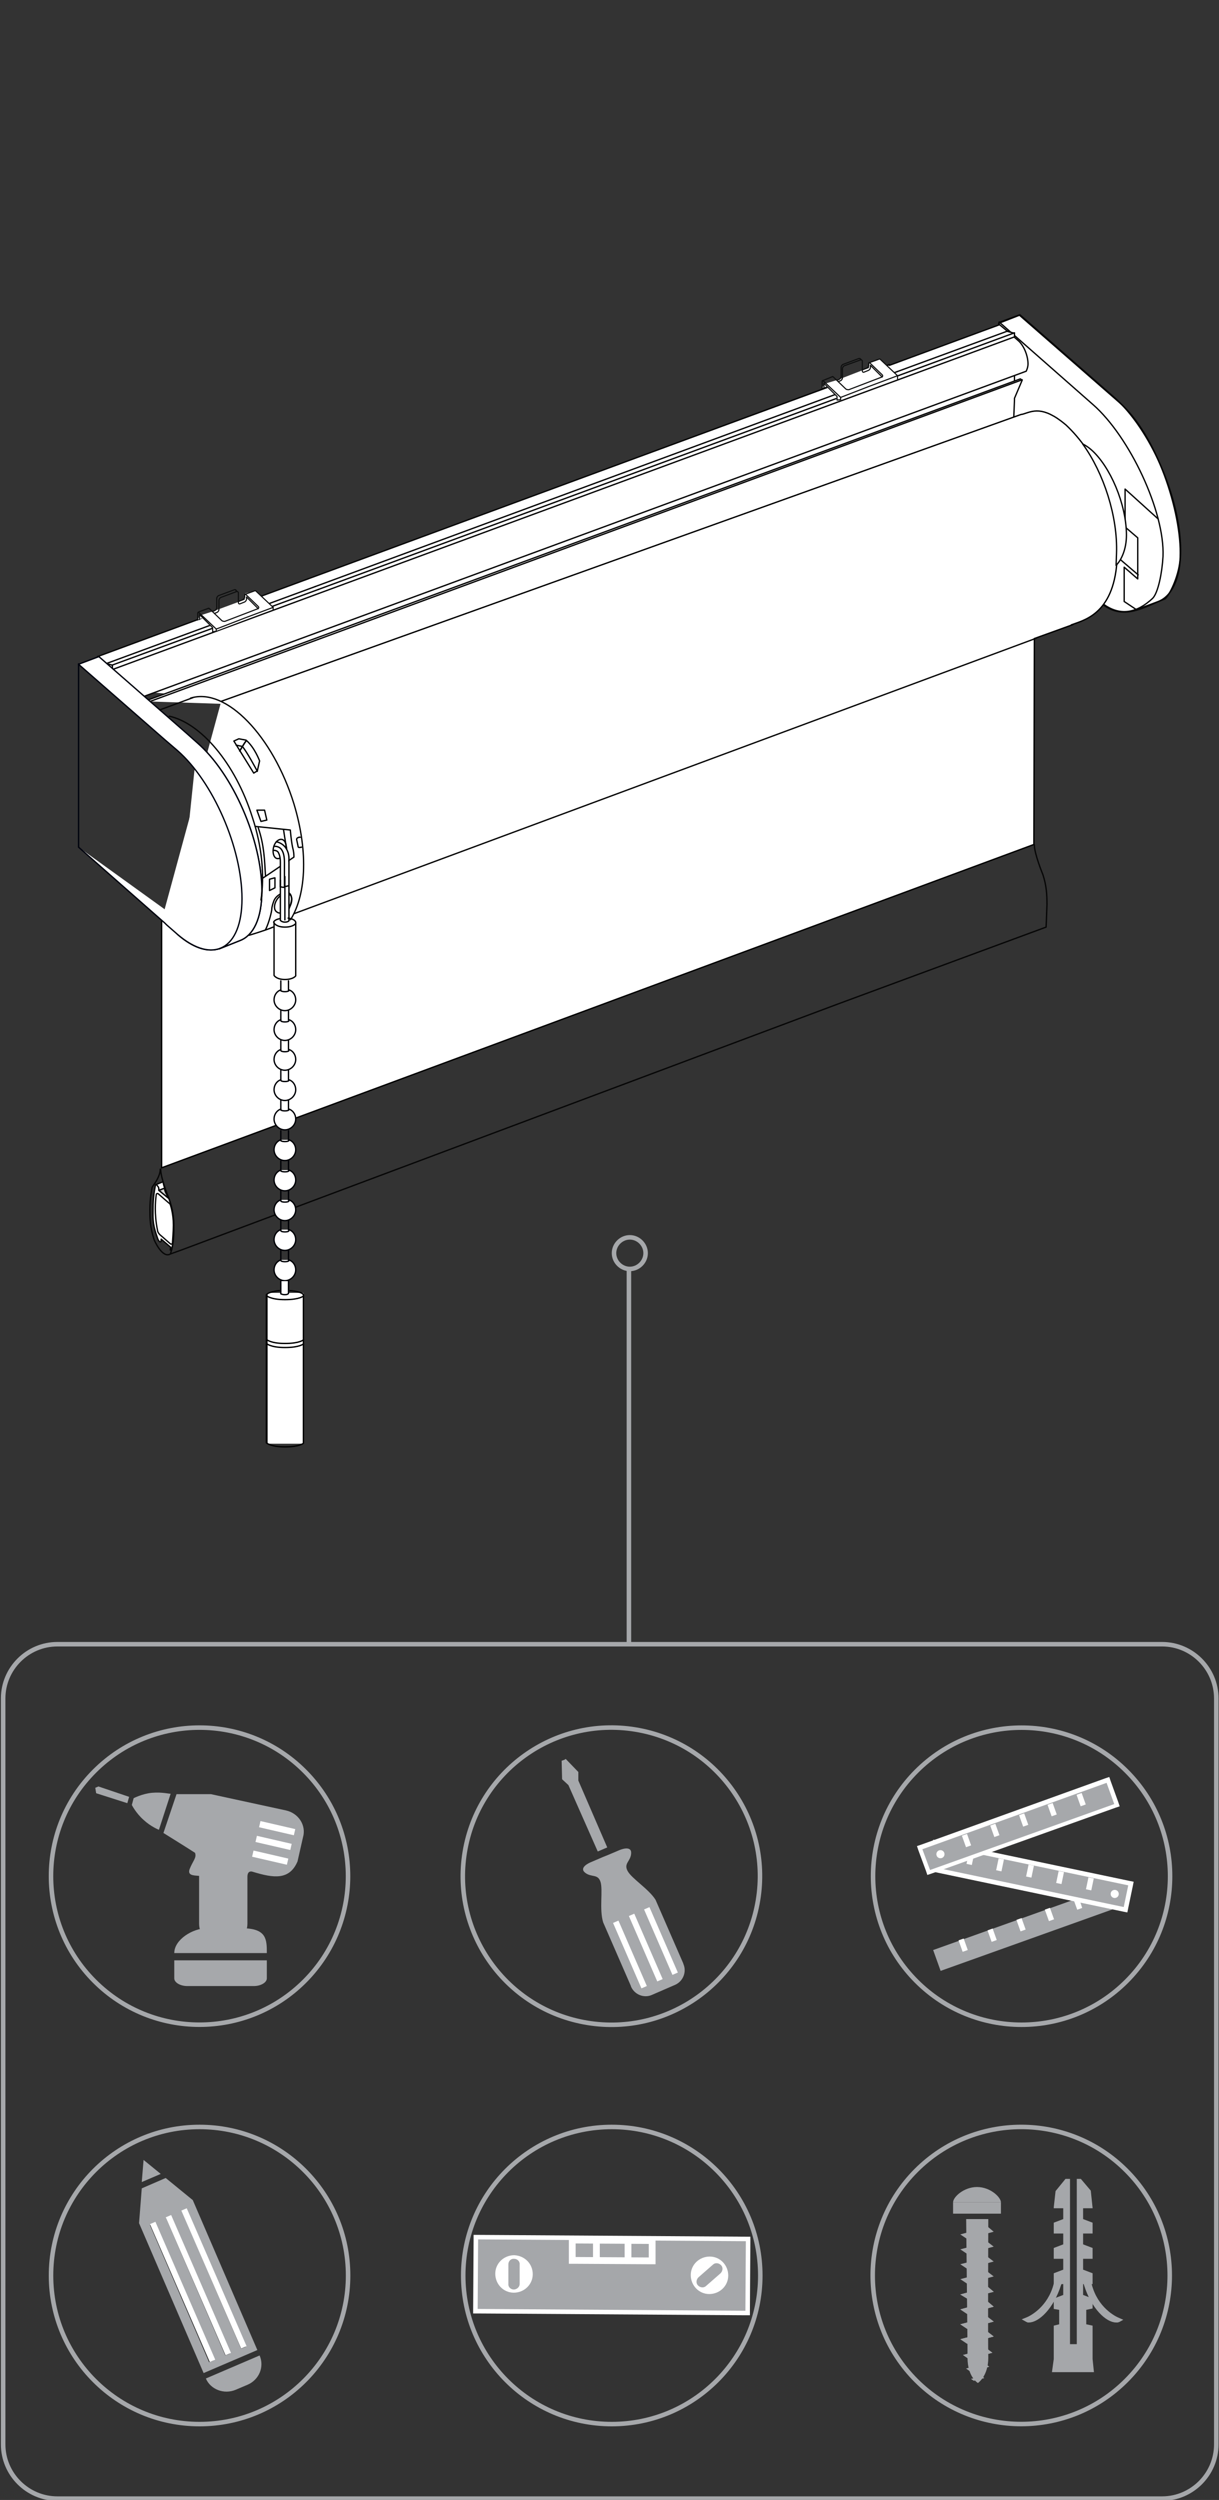 <?xml version="1.0" encoding="utf-8"?>
<!-- Generator: Adobe Illustrator 23.0.1, SVG Export Plug-In . SVG Version: 6.00 Build 0)  -->
<svg version="1.1" id="Ebene_1" xmlns="http://www.w3.org/2000/svg" xmlns:xlink="http://www.w3.org/1999/xlink" x="0px" y="0px"
	 width="270px" height="553.6px" viewBox="0 0 270 553.6" style="enable-background:new 0 0 270 553.6;" xml:space="preserve">
<rect x="0" y="0" width="270" height="553.6" fill="#333333" stroke="none"/>
<style type="text/css">
	.st0{fill:#FFFFFF;stroke:#070707;stroke-width:0.3;stroke-linecap:round;stroke-linejoin:round;stroke-miterlimit:10;}
	.st1{fill:none;stroke:#070707;stroke-width:0.3;stroke-linecap:round;stroke-linejoin:round;stroke-miterlimit:10;}
	.st2{fill:url(#SVGID_1_);stroke:#070707;stroke-width:0.3;stroke-linecap:round;stroke-linejoin:round;stroke-miterlimit:10;}
	.st3{fill:#FFFFFF;stroke:#000000;stroke-width:0.3;stroke-miterlimit:10;}
	.st4{fill:none;stroke:#050506;stroke-width:0.3;stroke-linecap:round;stroke-linejoin:round;stroke-miterlimit:10;}
	.st5{fill:#FFFFFF;stroke:#050506;stroke-width:0.3;stroke-linecap:round;stroke-linejoin:round;stroke-miterlimit:10;}
	.st6{fill:none;stroke:#060608;stroke-width:0.3;stroke-linecap:round;stroke-linejoin:round;stroke-miterlimit:10;}
	.st7{fill:#FFFFFF;stroke:#00030E;stroke-width:0.3;stroke-linecap:round;stroke-linejoin:round;stroke-miterlimit:10;}
	.st8{fill:none;stroke:#00030E;stroke-width:0.3;stroke-linecap:round;stroke-linejoin:round;stroke-miterlimit:10;}
	.st9{fill:none;stroke:#191A19;stroke-width:0.3;stroke-linecap:round;stroke-linejoin:round;stroke-miterlimit:10;}
	.st10{fill:#FFFFFF;stroke:#191A19;stroke-width:0.3;stroke-linecap:round;stroke-linejoin:round;stroke-miterlimit:10;}
	.st11{fill:none;stroke:#020303;stroke-width:0.3;stroke-linecap:round;stroke-linejoin:round;stroke-miterlimit:10;}
	.st12{fill:#FFFFFF;stroke:#020303;stroke-width:0.3;stroke-linecap:round;stroke-linejoin:round;stroke-miterlimit:10;}
	.st13{fill:none;stroke:#020303;stroke-width:0.3;stroke-miterlimit:10;}
	.st14{fill:none;stroke:#000000;stroke-width:0.3;stroke-linecap:round;stroke-linejoin:round;stroke-miterlimit:10;}
	.st15{fill:#FFFFFF;}
	.st16{fill:#FFFFFF;stroke:#000106;stroke-width:0.3;stroke-linecap:round;stroke-linejoin:round;stroke-miterlimit:10;}
	.st17{fill:#FFFFFF;stroke:#000106;stroke-width:0.3;stroke-miterlimit:10;}
	.st18{fill:none;stroke:#000106;stroke-width:0.3;stroke-linecap:round;stroke-linejoin:round;stroke-miterlimit:10;}
	.st19{fill:none;stroke:#000000;stroke-width:0.3;stroke-miterlimit:10;}
	.st20{fill:none;stroke:#0E0F0F;stroke-width:0.25;stroke-linecap:round;stroke-linejoin:round;}
	.st21{fill:none;stroke:#0E0F0F;stroke-width:0.25;stroke-linecap:round;stroke-linejoin:round;stroke-miterlimit:10;}
	.st22{fill:none;stroke:#1A161A;stroke-width:0.3;stroke-linecap:round;stroke-linejoin:round;stroke-miterlimit:10;}
	.st23{fill:none;stroke:#020203;stroke-width:0.3;stroke-linecap:round;stroke-linejoin:round;stroke-miterlimit:10;}
	.st24{fill:none;stroke:#A6A8AB;stroke-miterlimit:10;}
	.st25{fill:#A6A8AB;}
	.st26{fill:#A5A7AA;}
	.st27{fill:none;stroke:#FFFFFF;stroke-width:1.5;stroke-miterlimit:10;}
	.st28{fill:none;stroke:#A6A8AB;}
</style>
<g>
	<g>
		<g>
			<g>
				<path class="st0" d="M242.8,132.5c5.3,5.8,10.7,1.8,15.3,0.1c1.2-1.2,3.2-5.6,3.3-9.2c0.4-9.9-5.3-27.3-13.5-34.3l-22.1-19.3
					l-4.6,1.8v23.5c0,0,5.6-2.8,8.2-2.3c2.7,0.5,7.5,3.6,11.8,11.2c5.9,10.5,4.4,19,3.9,21.4C244.3,129.8,242.8,132.5,242.8,132.5z"
					/>
				<g>
					<path class="st1" d="M251.7,135l4.6-1.7c3.2-1.1,5.2-5.1,5.2-11.4c0-11.6-6.7-26.9-14.8-34l-20.8-18.2l0,0l-4.6,1.7"/>
					<path class="st1" d="M242.8,132.4c4.9,4.9,9.3,3.1,12.5,0.1c1.2-1.2,2.1-5.6,2.3-9.3c0.4-9.9-7.4-26.5-15.5-33.6l-20.8-18.3
						v23.5"/>
					<line class="st1" x1="245.8" y1="121.9" x2="252.1" y2="127.3"/>
					<line class="st1" x1="249.1" y1="115.3" x2="244.4" y2="111.1"/>
					<polyline class="st1" points="256.5,114.9 249.2,108.3 249.2,116.7 252,119.1 252,128.2 249,125.6 249,133.2 251.7,135 					
						"/>
				</g>
			</g>
			<g id="Träger_1_">
				<polyline class="st0" points="45.8,154.4 224.7,86.9 224.7,80.5 26.6,152.7 				"/>
				<path class="st0" d="M68.2,128.2l-46.6,17.2v1.6l8.1,7.9l1.4-0.4l196.2-72.3h0l0.2-0.5c0.1-0.3,0.2-0.7,0.2-1.1
					c0-1.8-0.9-4.1-2.2-5.2l-0.8-0.7v-0.9l-1.5-0.4l-1.8-1.5l-24.4,9"/>
				<path class="st0" d="M197,80.7L68.2,128.2"/>
				<path class="st0" d="M21.6,145.4l1.8,1.5l1.5,0.4v0.9l0.8,0.7c0.5,0.5,1,1.2,1.4,2l4,3.5l-1.3,0.4l-8.1-7.9V145.4z"/>
				<line class="st1" x1="69.8" y1="129.9" x2="23.4" y2="147"/>
				<line class="st1" x1="198.7" y1="82.3" x2="69.8" y2="129.9"/>
				<line class="st1" x1="223.2" y1="73.3" x2="198.7" y2="82.3"/>
				<line class="st1" x1="70.6" y1="130.5" x2="24.8" y2="147.3"/>
				<line class="st1" x1="199.2" y1="83.1" x2="70.6" y2="130.5"/>
				<line class="st1" x1="224.7" y1="73.7" x2="199.2" y2="83.1"/>
				<line class="st1" x1="224.7" y1="74.6" x2="24.8" y2="148.3"/>
				<path class="st0" d="M50.2,155.9c0,0,172.9-61.9,174.3-62.3l0.2-5.1v-0.3l1.7-4l-0.4-0.3l0,0L32,155.3"/>
				<line class="st1" x1="226.4" y1="84.1" x2="32.5" y2="155.6"/>
			</g>
		</g>
		<g>
			<g id="Unterleiste_2_">
				<path class="st1" d="M37.8,277.5c0.2-0.6,0.7-2.3,0.7-5c0-1.7,0-3.8-0.9-6.6l-0.1-0.3c0,0-1.9-4.6-1.9-6.6"/>
				<path class="st1" d="M35.5,258.9c0,1.6-1.4,3.4-1.4,3.4l-0.2,0.3c-0.1,0.1-0.1,0.2-0.2,0.3h0c-0.1,0.6-0.5,2.4-0.5,5
					c0,1.7,0,3.8,0.9,6.5c0.1,0.4,1.9,4.3,3.6,3.3l2.5-0.9l145.2-54.4l46.3-17.1c0,0,0.1-1.8,0.2-5c0-2.1-0.1-4.2-0.9-6.6
					c0,0-1.9-4.6-1.9-6.6"/>
				<path class="st0" d="M34.4,262.6c-0.1,0.6-0.5,2.4-0.5,5c0,1.7-0.2,3.2,0.8,6l0.2,0.6c0.1,0.3,0.2,0.5,0.4,0.7
					c0.2,0.2,0.4,0.1,0.4-0.3v-0.2l2.1,1.8l-0.1,0.6H38l0.3-1.6c0,0,0.2-2.6,0.2-3.9c0-2.7-0.7-4.6-0.7-4.6l-0.4-1.3l-2.2-1.8v-0.3
					c0-0.3-0.2-0.7-0.4-0.9C34.6,262.2,34.4,262.3,34.4,262.6"/>
				<path class="st0" d="M34.9,272.5c0,0.3,0.3,0.7,0.5,0.9l2.3,2c0.2,0.2,0.5,0.1,0.5-0.2c0,0,0.2-2.6,0.2-3.9
					c0-2.7-0.7-4.6-0.7-4.6c-0.1-0.1-0.2-0.3-0.3-0.3l-2.3-2c-0.2-0.2-0.5-0.1-0.5,0.2h0c-0.1,0.8-0.2,1.8-0.2,3
					C34.4,268.9,34.5,270.6,34.9,272.5"/>
				<path class="st0" d="M35.2,263.6l1.3-0.5l0,0c-0.2-0.4-0.3-0.9-0.4-1.4v0l-1.5,0.6c0,0,0.4,0.4,0.5,0.6
					C35.2,263.1,35.2,263.6,35.2,263.6z"/>
				
					<linearGradient id="SVGID_1_" gradientUnits="userSpaceOnUse" x1="799.86" y1="2183.524" x2="802.001" y2="2183.524" gradientTransform="matrix(1 0 0 1 -764.651 -1919.268)">
					<stop  offset="0" style="stop-color:#959595"/>
					<stop  offset="0.127" style="stop-color:#B2B2B2"/>
					<stop  offset="0.254" style="stop-color:#C6C6C6"/>
					<stop  offset="0.379" style="stop-color:#D3D3D3"/>
					<stop  offset="0.5" style="stop-color:#D7D7D7"/>
					<stop  offset="0.621" style="stop-color:#D3D3D3"/>
					<stop  offset="0.746" style="stop-color:#C6C6C6"/>
					<stop  offset="0.873" style="stop-color:#B2B2B2"/>
					<stop  offset="1" style="stop-color:#959595"/>
				</linearGradient>
				<path class="st2" d="M35.2,263.6l1.3-0.5c0,0-0.2,0.1,0.2,1c0.4,0.8,0.7,1.3,0.7,1.3L35.2,263.6z"/>
			</g>
			<g>
				<g id="Rollo_3_">
					<path id="Rollo_6_" class="st3" d="M35.8,209.9"/>
					<path id="Rollo_5_" class="st3" d="M35.8,203.8v54.8L229,187l0.1-45.6l7.2-2.6l1.4-0.5l-0.5,0.1c2.6-1,9.4-2.2,10.2-14.1
						c0.9-13.5-5.1-24.4-11.3-30.2c-5.2-4.4-7.5-3-9.5-2.4l-0.5,0.1L49,155.3"/>
					<line class="st1" x1="65.2" y1="202.3" x2="229.6" y2="141.3"/>
				</g>
			</g>
			<g>
				<path class="st0" d="M247.3,122.6c0,0.5-0.1,2.1-0.1,2.6c1.2-1.2,2.3-3.6,2.3-6.7c0-6.8-3.6-15.3-7.9-19
					c-0.6-0.5-1.2-0.9-1.8-1.2C244.5,104.8,247.6,114.4,247.3,122.6z"/>
			</g>
		</g>
		<g id="Träger_links_3_">
			<g>
				<g>
					<path class="st4" d="M30.1,147.4"/>
				</g>
				<path class="st5" d="M23.8,150.8"/>
			</g>
			<g>
				<g>
					<g>
						<path class="st6" d="M37.4,164.2"/>
						<path class="st6" d="M17.1,183"/>
						<path class="st6" d="M17.1,152.7"/>
					</g>
				</g>
				<path class="st6" d="M54.6,187.6"/>
			</g>
			<g>
				<polyline class="st7" points="17.4,147 17.4,187.4 17.4,187.5 				"/>
				<path class="st7" d="M25,148.1"/>
				<path class="st7" d="M39.3,206.9c3.3,2.9,6.4,3.9,8.8,3.3l0.5-0.1l4.5-1.8c3-1.1,4.9-4.9,4.9-11c0-11.2-6.4-25.9-14.3-32.8"/>
				<path class="st7" d="M48.6,210.1l4.5-1.8c3-1.1,4.9-4.9,4.9-11c0-11.2-6.4-25.9-14.3-32.8l-2.7-2.4l0,0l-19.1-16.7l-4.5,1.7
					l19.1,16.7v0l2.8,2.4c7.9,6.9,14.3,21.6,14.3,32.8c0,11.2-6.4,14.7-14.3,7.9l-2.4-2.1l-0.3-0.3l-0.1-0.1l-19.1-16.8"/>
				<path class="st8" d="M17.4,152"/>
			</g>
			<g>
				<g>
					<path class="st9" d="M29.4,146.5"/>
				</g>
				<path class="st10" d="M23.1,149.9"/>
			</g>
		</g>
		<g id="Motor_1_">
			<g id="Träger_links_2_">
				<g>
					<g>
						<g>
							<path class="st11" d="M37,162.3"/>
						</g>
					</g>
					<path class="st11" d="M55,186.5"/>
				</g>
				<g>
					<path class="st11" d="M58.8,193.9c-0.2-3.5-0.3-6.8-1.6-10.6"/>
					<path class="st11" d="M55.8,206.2"/>
				</g>
			</g>
			<path class="st12" d="M54.5,163.9c1.9,1.6,3,4.6,3,4.6l-0.5,2.2l-0.8,0.5l-4.4-7.1l1.1-0.5L54.5,163.9z"/>
			<path class="st12" d="M53.7,165.3c1.1,1.4,2.7,4.4,3.3,5.5"/>
			<path class="st12" d="M61.4,199.1c0.8-1.1,2-1.6,2.7-1.1c0.7,0.5,0.7,1.8,0,2.9c-0.8,1.1-2,1.6-2.7,1.1
				C60.6,201.6,60.6,200.3,61.4,199.1z"/>
			<path class="st11" d="M58.8,205.9c0.8-1.6,1.4-4.1,1.4-4.6c0-0.5,0.3-1.4,0.5-1.9c0.5-1.1,1.6-1.6,2.5-1.9c0.8,0,1.4,0.5,1.4,1.6
				c0,0.3-0.3,1.6-0.8,2.7"/>
			<path class="st11" d="M55.2,207.1c0,0,3.4-1,5.3-1.8"/>
			<path class="st11" d="M58.3,194.4l6.8-4.6c0-0.5,0-1.1-0.3-2.2c-0.3-1.4-0.5-3.8-0.5-3.8l-7.8-0.8"/>
			<path class="st11" d="M63.5,187.9c-0.3-1.4-0.7-4.2-0.7-4.2"/>
			<path class="st11" d="M66.8,187.6c-0.3,0-0.8,0.3-0.8-0.3l-0.3-1.4c0-0.3,0.3-0.5,0.8-0.5h-0.3"/>
			<path class="st11" d="M53.1,166.3c0,0,1.1-1.9,1.4-2.2"/>
			<path class="st11" d="M53.1,166.3c0,0,1.1-1.9,1.4-2.2"/>
			<line class="st11" x1="53.7" y1="165.3" x2="52.3" y2="165"/>
			<g>
				<polygon class="st12" points="60.9,196.6 59.7,197.2 59.7,194.7 60.8,194.4 60.9,194.4 				"/>
			</g>
			<g>
				<polygon class="st12" points="59.1,181.6 57.8,181.9 56.9,179.4 58.6,179.4 				"/>
			</g>
			<g>
				<path class="st13" d="M60.6,187.6c0.3-1.2,1.2-1.9,1.9-1.7c0.7,0.2,1.1,1.3,0.7,2.5c-0.3,1.2-1.2,1.9-1.9,1.7
					C60.6,189.9,60.3,188.7,60.6,187.6z"/>
			</g>
			<g id="Kette">
				<g>
					<g>
						<path class="st14" d="M69.2,203.7"/>
					</g>
				</g>
			</g>
			<path class="st1" d="M42.2,154.6c7.9-2.5,18.3,8.5,22.9,23.4c3.3,10.9,2.7,20.7-1.1,26.2"/>
			<path class="st1" d="M57.8,199.3c0.8-5.2,0.3-11.7-1.9-18.3c-3.8-12.1-11.5-20.9-18.4-22.4"/>
			<path class="st0" d="M42.7,154.5l-7.3,2.7"/>
		</g>
		<g id="Kette_1_">
			<polygon class="st15" points="64,204.7 62,204.7 62,190 61.3,188.5 62,187 63.1,187.6 63.5,188.3 63.8,188.5 			"/>
			<g>
				<path class="st16" d="M64,219.2c0.9,0.3,1.5,1.2,1.5,2.2c0,1.3-1.1,2.4-2.4,2.4c-1.3,0-2.4-1.1-2.4-2.4c0-1,0.6-1.9,1.5-2.2"/>
				<path class="st17" d="M64,219.3c0,0.2-0.4,0.3-0.9,0.3c-0.5,0-0.9-0.1-0.9-0.3"/>
				<line class="st18" x1="62.2" y1="219.4" x2="62.2" y2="217.2"/>
				<line class="st16" x1="63.9" y1="219.3" x2="63.9" y2="217.2"/>
			</g>
			<g>
				<path class="st16" d="M64,225.8c0.9,0.3,1.5,1.2,1.5,2.2c0,1.3-1.1,2.4-2.4,2.4c-1.3,0-2.4-1.1-2.4-2.4c0-1,0.6-1.9,1.5-2.2"/>
				<path class="st17" d="M64,226c0,0.2-0.4,0.3-0.9,0.3c-0.5,0-0.9-0.1-0.9-0.3"/>
				<line class="st18" x1="62.2" y1="226" x2="62.2" y2="223.8"/>
				<line class="st16" x1="63.9" y1="225.9" x2="63.9" y2="223.8"/>
			</g>
			<g>
				<path class="st16" d="M64,232.4c0.9,0.3,1.5,1.2,1.5,2.2c0,1.3-1.1,2.4-2.4,2.4c-1.3,0-2.4-1.1-2.4-2.4c0-1,0.6-1.9,1.5-2.2"/>
				<path class="st17" d="M64,232.6c0,0.2-0.4,0.3-0.9,0.3c-0.5,0-0.9-0.1-0.9-0.3"/>
				<line class="st18" x1="62.2" y1="232.6" x2="62.2" y2="230.4"/>
				<line class="st16" x1="63.9" y1="232.5" x2="63.9" y2="230.4"/>
			</g>
			<g>
				<path class="st16" d="M64,239.1c0.9,0.3,1.5,1.2,1.5,2.2c0,1.3-1.1,2.4-2.4,2.4c-1.3,0-2.4-1.1-2.4-2.4c0-1,0.6-1.9,1.5-2.2"/>
				<path class="st17" d="M64,239.2c0,0.2-0.4,0.3-0.9,0.3c-0.5,0-0.9-0.1-0.9-0.3"/>
				<line class="st18" x1="62.2" y1="239.2" x2="62.2" y2="237"/>
				<line class="st16" x1="63.9" y1="239.2" x2="63.9" y2="237"/>
			</g>
			<g>
				<path class="st16" d="M64,245.6c0.9,0.3,1.5,1.2,1.5,2.2c0,1.3-1.1,2.4-2.4,2.4c-1.3,0-2.4-1.1-2.4-2.4c0-1,0.6-1.9,1.5-2.2"/>
				<path class="st17" d="M64,245.7c0,0.2-0.4,0.3-0.9,0.3c-0.5,0-0.9-0.1-0.9-0.3"/>
				<line class="st18" x1="62.2" y1="245.8" x2="62.2" y2="243.6"/>
				<line class="st16" x1="63.9" y1="245.7" x2="63.9" y2="243.6"/>
			</g>
			<g>
				<path class="st16" d="M64,252.4c0.9,0.3,1.5,1.2,1.5,2.2c0,1.3-1.1,2.4-2.4,2.4c-1.3,0-2.4-1.1-2.4-2.4c0-1,0.6-1.9,1.5-2.2"/>
				<path class="st17" d="M64,252.5c0,0.2-0.4,0.3-0.9,0.3c-0.5,0-0.9-0.1-0.9-0.3"/>
				<line class="st18" x1="62.2" y1="252.6" x2="62.2" y2="250.4"/>
				<line class="st16" x1="63.9" y1="252.5" x2="63.9" y2="250.4"/>
			</g>
			<g>
				<path class="st16" d="M64,259.1c0.9,0.3,1.5,1.2,1.5,2.2c0,1.3-1.1,2.4-2.4,2.4c-1.3,0-2.4-1.1-2.4-2.4c0-1,0.6-1.9,1.5-2.2"/>
				<path class="st17" d="M64,259.2c0,0.2-0.4,0.3-0.9,0.3c-0.5,0-0.9-0.1-0.9-0.3"/>
				<line class="st18" x1="62.2" y1="259.3" x2="62.2" y2="257.1"/>
				<line class="st16" x1="63.9" y1="259.2" x2="63.9" y2="257.1"/>
			</g>
			<g>
				<path class="st16" d="M64,265.7c0.9,0.3,1.5,1.2,1.5,2.2c0,1.3-1.1,2.4-2.4,2.4c-1.3,0-2.4-1.1-2.4-2.4c0-1,0.6-1.9,1.5-2.2"/>
				<path class="st17" d="M64,265.9c0,0.2-0.4,0.3-0.9,0.3c-0.5,0-0.9-0.1-0.9-0.3"/>
				<line class="st18" x1="62.2" y1="265.9" x2="62.2" y2="263.7"/>
				<line class="st16" x1="63.9" y1="265.8" x2="63.9" y2="263.7"/>
			</g>
			<g>
				<path class="st16" d="M64,272.3c0.9,0.3,1.5,1.2,1.5,2.2c0,1.3-1.1,2.4-2.4,2.4c-1.3,0-2.4-1.1-2.4-2.4c0-1,0.6-1.9,1.5-2.2"/>
				<path class="st17" d="M64,272.5c0,0.2-0.4,0.3-0.9,0.3c-0.5,0-0.9-0.1-0.9-0.3"/>
				<line class="st18" x1="62.2" y1="272.5" x2="62.2" y2="270.3"/>
				<line class="st16" x1="63.9" y1="272.4" x2="63.9" y2="270.3"/>
			</g>
			<g>
				<rect x="60.8" y="203.8" class="st15" width="4.7" height="12.6"/>
				<path class="st19" d="M63.7,203.3c1,0.1,1.8,0.5,1.8,1"/>
				<path class="st19" d="M60.6,204.3c0-0.4,0.7-0.8,1.6-0.9"/>
				<path class="st14" d="M65.5,204.3l0,11.8c0,0-0.5,0.8-2.4,0.8c-1.9,0-2.4-0.9-2.4-0.9v-11.7"/>
				<path class="st14" d="M65.5,204.5c0,0-0.5,0.8-2.4,0.8c-1.9,0-2.4-0.9-2.4-0.9"/>
			</g>
			<g>
				<rect x="59.3" y="286.3" class="st15" width="7.9" height="33.4"/>
				<path class="st19" d="M64.1,285.8c1.7,0.1,3.1,0.5,3.1,1"/>
				<path class="st19" d="M59,286.8c0-0.4,1.4-0.9,3-1"/>
				<path class="st14" d="M67.2,286.8l0,32.8c0,0-0.8,0.8-4.1,0.8c-3.2,0-4.1-0.9-4.1-0.9v-32.8"/>
				<path class="st14" d="M67.2,297.6c0,0-0.8,0.8-4.1,0.8c-3.2,0-4.1-0.9-4.1-0.9"/>
				<path class="st14" d="M67.2,296.7c0,0-0.8,0.8-4.1,0.8c-3.2,0-4.1-0.9-4.1-0.9"/>
				<path class="st14" d="M67.2,287c0,0-0.8,0.8-4.1,0.8c-3.2,0-4.1-0.9-4.1-0.9"/>
			</g>
			<g>
				<path class="st16" d="M64,279c0.9,0.3,1.5,1.2,1.5,2.2c0,1.3-1.1,2.4-2.4,2.4c-1.3,0-2.4-1.1-2.4-2.4c0-1,0.6-1.9,1.5-2.2"/>
				<path class="st17" d="M64,279.1c0,0.2-0.4,0.3-0.9,0.3c-0.5,0-0.9-0.1-0.9-0.3"/>
				<line class="st18" x1="62.2" y1="279.1" x2="62.2" y2="276.9"/>
				<line class="st16" x1="63.9" y1="279.1" x2="63.9" y2="277"/>
				<path class="st16" d="M62.2,283.7v2.8c0,0,0.3,0.2,0.9,0.2c0.7,0,0.8-0.3,0.8-0.3v-2.7"/>
			</g>
			<line class="st16" x1="63.1" y1="194.1" x2="63.1" y2="203.7"/>
			<path class="st14" d="M64,196.2v7.7c0,0-0.2,0.3-0.9,0.3c-0.7,0-1-0.4-1-0.4"/>
			<path class="st14" d="M61.2,186.4c0.5,0.1,1.3,0.4,1.9,1.1c0.5,0.6,0.9,1.5,0.9,2.6v6c0,0-0.5,0.2-0.9,0.2"/>
			<path class="st14" d="M60.7,187.4c0.3,0,1.2,0,1.7,0.8c0.4,0.6,0.6,1.5,0.6,2.7v5.6c-0.4,0-0.7-0.1-0.9-0.1v-5.5
				c0-1-0.2-1.7-0.5-2.2c-0.3-0.4-0.9-0.4-0.9-0.4l-0.1,0"/>
			<line class="st14" x1="62.1" y1="203.8" x2="62.1" y2="194.9"/>
		</g>
	</g>
	<g>
		<polygon class="st15" points="43.8,137.2 44.7,136.9 47,139 47,139.8 47.9,139.7 60.5,134.9 60.5,134.4 56.5,130.8 54.3,131.4 
			54.2,132.8 52.8,133.3 47.4,135.3 44.3,136.3 		"/>
		<g>
			<line class="st20" x1="54.3" y1="131.6" x2="56.5" y2="130.8"/>
			<line class="st20" x1="44" y1="135.5" x2="46.2" y2="134.7"/>
			<line class="st21" x1="60.5" y1="134.5" x2="60.5" y2="135.1"/>
			<polyline class="st21" points="47.9,139.3 54.1,136.9 60.5,134.5 			"/>
			<path class="st21" d="M47.9,139.7"/>
			<path class="st21" d="M60.5,134.9"/>
			<path class="st21" d="M54.2,131.4"/>
			<line class="st21" x1="52.5" y1="131" x2="52.2" y2="130.6"/>
			<path class="st21" d="M43.8,137.3v-1.5c0-0.2,0.1-0.3,0.3-0.1l3.8,3.6v0.5l-0.8,0.1V139l-2.9-2.9v1.1"/>
			<path class="st21" d="M57.2,134.8l-2.6-2.6l0,0.5c0,0.2-0.2,0.5-0.4,0.6l-1,0.4c-0.2,0.1-0.4,0-0.4-0.3v-2.1
				c0-0.2-0.2-0.4-0.4-0.3l-3.5,1.3c-0.2,0.1-0.4,0.4-0.4,0.6v2.1c0,0.2-0.2,0.5-0.4,0.6l-0.5,0.2"/>
			<path class="st21" d="M52.3,130.9c0-0.2-0.2-0.4-0.4-0.3l-3.5,1.3c-0.2,0.1-0.4,0.4-0.4,0.6v2.1c0,0.2-0.2,0.5-0.4,0.6l-0.5,0.2"
				/>
			<path class="st21" d="M46.2,134.7c0.1,0,0.1,0,0.2,0.1l2.7,2.6c0.2,0.2,0.5,0.2,0.7,0.2l7.3-2.8c0.2-0.1,0.3-0.3,0.1-0.5
				l-2.7-2.6c-0.2-0.2-0.3-0.1-0.3,0.1l0,0.4c0,0.2-0.2,0.5-0.4,0.6l-1,0.4"/>
			<path class="st21" d="M60.5,134.5l-3.8-3.6c-0.1-0.1-0.1-0.1-0.2-0.1"/>
		</g>
	</g>
	<g>
		<polygon class="st15" points="182.1,85.9 183,85.6 185.3,87.8 185.3,88.6 186.2,88.5 198.8,83.7 198.8,83.1 194.8,79.5 
			192.6,80.2 192.5,81.5 191,82 185.6,84.1 182.6,85 		"/>
		<g>
			<line class="st20" x1="192.6" y1="80.3" x2="194.8" y2="79.5"/>
			<line class="st20" x1="182.2" y1="84.3" x2="184.4" y2="83.4"/>
			<line class="st21" x1="198.8" y1="83.2" x2="198.8" y2="83.9"/>
			<polyline class="st21" points="186.2,88 192.4,85.6 198.8,83.2 			"/>
			<path class="st21" d="M186.2,88.5"/>
			<path class="st21" d="M198.8,83.7"/>
			<path class="st21" d="M192.5,80.2"/>
			<line class="st21" x1="190.8" y1="79.7" x2="190.5" y2="79.4"/>
			<path class="st21" d="M182.1,86v-1.5c0-0.2,0.1-0.3,0.3-0.1l3.8,3.6v0.5l-0.8,0.1v-0.8l-2.9-2.9v1.1"/>
			<path class="st21" d="M195.4,83.5l-2.6-2.6l0,0.5c0,0.2-0.2,0.5-0.4,0.6l-1,0.4c-0.2,0.1-0.4,0-0.4-0.3V80c0-0.2-0.2-0.4-0.4-0.3
				L187,81c-0.2,0.1-0.4,0.4-0.4,0.6v2.1c0,0.2-0.2,0.5-0.4,0.6l-0.5,0.2"/>
			<path class="st21" d="M190.6,79.7c0-0.2-0.2-0.4-0.4-0.3l-3.5,1.3c-0.2,0.1-0.4,0.4-0.4,0.6v2.1c0,0.2-0.2,0.5-0.4,0.6l-0.5,0.2"
				/>
			<path class="st21" d="M184.4,83.4c0.1,0,0.1,0,0.2,0.1l2.7,2.6c0.2,0.2,0.5,0.2,0.7,0.2l7.3-2.8c0.2-0.1,0.3-0.3,0.1-0.5
				l-2.7-2.6c-0.2-0.2-0.3-0.1-0.3,0.1l0,0.4c0,0.2-0.2,0.5-0.4,0.6l-1,0.4"/>
			<path class="st21" d="M198.8,83.2l-3.8-3.6c-0.1-0.1-0.1-0.1-0.2-0.1"/>
		</g>
	</g>
</g>
<g>
	<g>
		<g>
			<g>
				<g>
					<path class="st22" d="M237.7,126.6"/>
				</g>
				<path class="st23" d="M234.7,129.3"/>
				<path class="st23" d="M236.9,128.5"/>
			</g>
		</g>
	</g>
</g>
<g>
	
		<ellipse transform="matrix(0.707 -0.707 0.707 0.707 -280.816 152.953)" class="st24" cx="44.2" cy="415.5" rx="32.9" ry="32.9"/>
	<g>
		<path class="st25" d="M63.3,400.9l-16.6-3.6h-7.6l-2.9,8.6c0,0,5,3.1,7,4.4c0.4,1.1-0.5,1.8-1.2,3.6c-0.5,1.4,0.8,1.4,2.1,1.5
			c0,4.1,0,10.6,0,10.6c0,2.5,2,4.5,4.5,4.5h1.7c2.5,0,4.5-2,4.5-4.5v-10.4c0-1.6,1.2-1.1,1.2-1.1c4.6,1.4,8.1,1.9,9.9-2.3l1.2-5.3
			C67.9,404.2,66.1,401.5,63.3,400.9z"/>
		<path class="st25" d="M38.6,432.5L38.6,432.5c0-3,4.1-5.5,7.2-5.5h7.8c5.5,0,5.5,2.5,5.5,5.5l0,0H38.6z"/>
		<path class="st25" d="M56.2,439.8H41.5c-1.6,0-2.9-0.8-2.9-1.7v-4h20.5v4C59.1,439,57.8,439.8,56.2,439.8z"/>
		<path class="st25" d="M33.7,397c-2.2,0.2-4.1,1.2-4.1,1.2l-0.4,1.5c0,0,0.9,1.8,2.6,3.3c1.6,1.5,3.4,2.2,3.4,2.2l1.3-4l1.3-4
			C37.7,397.3,35.9,396.8,33.7,397z"/>
		<polygon class="st25" points="28.2,399.3 21.3,397.1 21.1,395.9 21.8,395.6 28.6,397.9 		"/>
		
			<rect x="60.4" y="400.7" transform="matrix(0.225 -0.975 0.975 0.225 -346.89 373.363)" class="st15" width="1.4" height="7.9"/>
		
			<rect x="59.7" y="404" transform="matrix(0.225 -0.975 0.975 0.225 -350.742 375.203)" class="st15" width="1.4" height="7.9"/>
		
			<rect x="58.9" y="407.2" transform="matrix(0.225 -0.975 0.975 0.225 -354.432 376.966)" class="st15" width="1.4" height="7.9"/>
	</g>
</g>
<ellipse transform="matrix(0.707 -0.707 0.707 0.707 -227.483 281.709)" class="st24" cx="226.3" cy="415.5" rx="32.9" ry="32.9"/>
<g>
	
		<rect x="206.1" y="424.2" transform="matrix(0.942 -0.337 0.337 0.942 -130.413 101.683)" class="st25" width="43.3" height="4.9"/>
	<g>
		
			<rect x="225.2" y="393.3" transform="matrix(0.206 -0.979 0.979 0.206 -225.326 553.172)" class="st25" width="5.9" height="44.3"/>
		<path class="st15" d="M207.5,408.6l42.4,8.9l-1,4.8l-42.4-8.9L207.5,408.6 M206.7,407.4l-0.2,1l-1,4.8l-0.2,1l1,0.2l42.4,8.9
			l1,0.2l0.2-1l1-4.8l0.2-1l-1-0.2l-42.4-8.9L206.7,407.4L206.7,407.4z"/>
	</g>
	<g>
		
			<rect x="214.3" y="410.1" transform="matrix(0.979 0.205 -0.205 0.979 88.9 -35.317)" class="st15" width="1.2" height="2.7"/>
		
			<rect x="220.9" y="411.5" transform="matrix(0.979 0.205 -0.205 0.979 89.289 -36.633)" class="st15" width="1.2" height="2.7"/>
		
			<rect x="227.5" y="412.9" transform="matrix(0.979 0.205 -0.205 0.979 89.749 -37.97)" class="st15" width="1.2" height="2.7"/>
		
			<rect x="234.2" y="414.3" transform="matrix(0.979 0.205 -0.205 0.979 90.138 -39.286)" class="st15" width="1.2" height="2.7"/>
		
			<rect x="240.8" y="415.7" transform="matrix(0.979 0.205 -0.205 0.979 90.562 -40.612)" class="st15" width="1.2" height="2.7"/>
	</g>
	<path class="st15" d="M247.8,419.4c0,0.5-0.4,0.9-0.9,0.9c-0.5,0-0.9-0.4-0.9-0.9s0.4-0.9,0.9-0.9
		C247.4,418.5,247.8,418.9,247.8,419.4z"/>
	<g>
		
			<rect x="203.4" y="401.5" transform="matrix(0.942 -0.337 0.337 0.942 -123.067 99.635)" class="st25" width="44.3" height="5.9"/>
		<path class="st15" d="M245.1,394.8l1.7,4.7L206,414.1l-1.7-4.6L245.1,394.8 M245.7,393.5l-0.9,0.3L204,408.5l-0.9,0.3l0.3,0.9
			l1.7,4.6l0.3,0.9l0.9-0.3l40.8-14.6l0.9-0.3l-0.3-0.9l-1.7-4.7L245.7,393.5L245.7,393.5z"/>
	</g>
	<g>
		
			<rect x="213.3" y="406.1" transform="matrix(0.942 -0.337 0.337 0.942 -124.729 95.844)" class="st15" width="1.2" height="2.7"/>
		
			<rect x="219.6" y="403.8" transform="matrix(0.942 -0.337 0.337 0.942 -123.614 97.881)" class="st15" width="1.2" height="2.7"/>
		
			<rect x="226" y="401.5" transform="matrix(0.942 -0.337 0.337 0.942 -122.482 99.901)" class="st15" width="1.2" height="2.7"/>
		
			<rect x="232.3" y="399.2" transform="matrix(0.942 -0.337 0.337 0.942 -121.335 101.903)" class="st15" width="1.2" height="2.7"/>
		
			<rect x="238.7" y="397" transform="matrix(0.942 -0.337 0.337 0.942 -120.195 103.914)" class="st15" width="1.2" height="2.7"/>
	</g>
	<g>
		
			<rect x="212.6" y="429.2" transform="matrix(0.942 -0.337 0.337 0.942 -132.596 97.016)" class="st15" width="1.2" height="2.7"/>
		
			<rect x="219" y="427" transform="matrix(0.942 -0.337 0.337 0.942 -131.465 99.037)" class="st15" width="1.2" height="2.7"/>
		
			<rect x="225.4" y="424.7" transform="matrix(0.942 -0.337 0.337 0.942 -130.317 101.039)" class="st15" width="1.2" height="2.7"/>
		
			<rect x="231.7" y="422.4" transform="matrix(0.942 -0.337 0.337 0.942 -129.187 103.06)" class="st15" width="1.2" height="2.7"/>
		<polygon class="st15" points="239.7,422.5 238.6,422.9 237.7,420.4 239,420.4 		"/>
	</g>
	<path class="st15" d="M209.2,410.6c0,0.5-0.4,0.9-0.9,0.9c-0.5,0-0.9-0.4-0.9-0.9c0-0.5,0.4-0.9,0.9-0.9
		C208.8,409.7,209.2,410.1,209.2,410.6z"/>
</g>
<ellipse transform="matrix(0.707 -0.707 0.707 0.707 -290.058 307.628)" class="st24" cx="226.3" cy="503.9" rx="32.9" ry="32.9"/>
<circle class="st24" cx="135.5" cy="503.9" r="32.9"/>
<ellipse transform="matrix(0.162 -0.987 0.987 0.162 -296.599 481.698)" class="st24" cx="135.3" cy="415.5" rx="32.9" ry="32.9"/>
<g>
	<path class="st25" d="M139,414.3c-0.9-1.7,0.7-2.1,0.8-3.9c0.1-1.9-2.6-0.7-2.6-0.7l-2.6,1.1l-1,0.4l-2.8,1.2c0,0-2.7,1.1-1.2,2.3
		c1.4,1.1,2.8,0.2,3.4,2c0.6,1.8-0.3,6.1,0.6,9l6.1,14l0.1,0.3c0.8,1.7,2.8,2.5,4.5,1.8l5.3-2.3c1.7-0.8,2.5-2.8,1.8-4.5l-0.1-0.3
		l-6.1-14C143.7,418.3,139.9,416,139,414.3z"/>
	<polygon class="st25" points="128.1,392.4 125.3,389.5 125,389.7 124.7,389.8 124.4,389.9 124.5,394 125.9,395.3 125.9,395.3 
		132.4,410 134.5,409.1 128.1,394.3 128.1,394.3 	"/>
	
		<rect x="138.9" y="425.1" transform="matrix(0.917 -0.398 0.398 0.917 -160.773 91.287)" class="st15" width="1.3" height="15.8"/>
	
		<rect x="142.4" y="423.6" transform="matrix(0.917 -0.398 0.398 0.917 -159.881 92.521)" class="st15" width="1.3" height="15.8"/>
	
		<rect x="145.8" y="422.1" transform="matrix(0.917 -0.398 0.398 0.917 -159.037 93.799)" class="st15" width="1.3" height="15.8"/>
</g>
<circle class="st24" cx="44.2" cy="503.9" r="32.9"/>
<g>
	<g>
		<polygon class="st25" points="31.8,478.3 31.4,483.2 35.6,481.4 		"/>
		<path class="st25" d="M36.7,482.3l-5.3,2.3l-0.6,7.7l14.3,33.2l11.9-5.1l-14.3-33.2L36.7,482.3z M47.3,522.7l-1,0.4l-13.1-30.4
			l1-0.4L47.3,522.7z M50.9,521.2l-1,0.4l-13.1-30.4l1-0.4L50.9,521.2z M54.4,519.7l-1,0.4l-13.1-30.4l1-0.4L54.4,519.7z"/>
		<path class="st25" d="M52.2,529.2l2.6-1.1c2.6-1.1,3.8-4,2.7-6.5l-11.9,5.1C46.6,529.1,49.6,530.3,52.2,529.2z"/>
	</g>
	
		<rect x="39.8" y="491.1" transform="matrix(0.917 -0.398 0.398 0.917 -198.728 58.017)" class="st15" width="1.3" height="33.3"/>
	
		<rect x="43.3" y="489.6" transform="matrix(0.917 -0.398 0.398 0.917 -197.854 59.284)" class="st15" width="1.3" height="33.3"/>
	
		<rect x="46.7" y="488.1" transform="matrix(0.917 -0.398 0.398 0.917 -196.921 60.52)" class="st15" width="1.3" height="33.3"/>
</g>
<g>
	<g>
		
			<rect x="127.3" y="473.6" transform="matrix(6.356183e-03 -1 1 6.356183e-03 -369.077 636.056)" class="st26" width="16.4" height="60.3"/>
		<path class="st15" d="M105.9,495.9l59.3,0.4l-0.1,15.4l-59.3-0.4L105.9,495.9 M104.9,494.9l0,1l-0.1,15.4l0,1l1,0l59.3,0.4l1,0
			l0-1l0.1-15.4l0-1l-1,0l-59.3-0.4L104.9,494.9L104.9,494.9z"/>
	</g>
	<g>
		<path class="st15" d="M118,503.6c0,2.3-1.9,4.1-4.2,4.1c-2.3,0-4.1-1.9-4.1-4.2c0-2.3,1.9-4.1,4.2-4.1
			C116.2,499.5,118,501.3,118,503.6z"/>
	</g>
	<g>
		<path class="st26" d="M113.8,507L113.8,507c-0.7,0-1.3-0.6-1.2-1.3l0-4.3c0-0.7,0.6-1.3,1.3-1.2l0,0c0.7,0,1.3,0.6,1.2,1.3l0,4.3
			C115.1,506.4,114.5,507,113.8,507z"/>
	</g>
	<g>
		<path class="st15" d="M161.3,503.9c0,2.3-1.9,4.1-4.2,4.1c-2.3,0-4.1-1.9-4.1-4.2c0-2.3,1.9-4.1,4.2-4.1
			C159.5,499.7,161.3,501.6,161.3,503.9z"/>
	</g>
	<g>
		
			<rect x="133.3" y="489.5" transform="matrix(6.361743e-03 -1 1 6.361743e-03 -363.689 630.766)" class="st26" width="4.5" height="17.7"/>
		<path class="st15" d="M127.5,496.8l16.2,0.1l0,3l-16.2-0.1L127.5,496.8 M126,495.3l0,1.5l0,3l0,1.5l1.5,0l16.2,0.1l1.5,0l0-1.5
			l0-3l0-1.5l-1.5,0l-16.2-0.1L126,495.3L126,495.3z"/>
	</g>
	<line class="st27" x1="132.1" y1="496.3" x2="132.1" y2="500.5"/>
	<line class="st27" x1="139.1" y1="496.3" x2="139.1" y2="500.5"/>
	<g>
		<path class="st26" d="M154.6,506.1L154.6,506.1c-0.5-0.5-0.4-1.3,0.1-1.8l3.2-2.8c0.5-0.5,1.3-0.4,1.8,0.1l0,0
			c0.5,0.5,0.4,1.3-0.1,1.8l-3.2,2.8C155.9,506.7,155.1,506.6,154.6,506.1z"/>
	</g>
</g>
<g>
	<line class="st28" x1="139.3" y1="281.1" x2="139.3" y2="364.1"/>
	<path class="st28" d="M136,277.5c0-1.9,1.6-3.5,3.5-3.5c1.9,0,3.5,1.6,3.5,3.5c0,1.9-1.6,3.5-3.5,3.5
		C137.6,281,136,279.4,136,277.5z"/>
</g>
<path class="st28" d="M257.4,553.3H12.7c-6.6,0-12-5.4-12-12V376.1c0-6.6,5.4-12,12-12h244.7c6.6,0,12,5.4,12,12v165.2
	C269.4,547.9,264,553.3,257.4,553.3z"/>
<g>
	<g>
		<polygon class="st26" points="237,482.5 236,482.5 233.8,485.2 233.4,488.8 233.4,489 235.5,489 235.5,491.4 233.4,492.2 
			233.4,494.6 235.5,494.6 235.5,497 233.4,497.8 233.4,500.2 235.5,500.2 235.5,502.6 233.4,503.4 233.4,505.8 235.5,505.8 
			235.5,508.2 233.4,509 233.4,511.3 234.6,511.5 234.6,514.7 233.4,515 233.4,522.4 233,525.3 242.3,525.3 242,522.4 242,515 
			240.6,514.7 240.6,511.5 242,511.2 242,509 239.9,508.2 239.9,505.8 242,505.8 242,503.4 239.9,502.6 239.9,500.2 242,500.2 
			242,497.8 239.9,497 239.9,494.6 242,494.6 242,492.2 239.9,491.4 239.9,489 242,489 242,488.9 241.6,485.1 239.4,482.5 
			238.5,482.5 238.5,519.1 237,519.1 		"/>
	</g>
	<g>
		<path class="st26" d="M228.1,514.1c-0.1,0-0.2,0-0.2,0c-0.1,0-0.2-0.1-0.3-0.1l-0.5-0.2l0.5-0.2c0.8-0.4,4.9-2.4,6.2-7.7l0-0.2
			l1.3,0l-0.1,0.3C233.4,510.9,230.2,514.1,228.1,514.1L228.1,514.1z"/>
		<path class="st26" d="M234.7,505.8c-1.6,5.2-4.9,8-6.7,8c-0.1,0-0.1,0-0.2,0c-0.1,0-0.2-0.1-0.3-0.1c1.8-0.8,5.2-3.1,6.4-7.9
			L234.7,505.8 M235.4,505.3l-0.7,0l-0.8,0l-0.4,0l-0.1,0.4c-1.3,5.2-5.3,7.2-6.1,7.5l-1,0.4l0.9,0.5c0.1,0.1,0.3,0.1,0.4,0.2
			c0.1,0,0.2,0,0.3,0c2.2,0,5.5-3.1,7.1-8.3L235.4,505.3L235.4,505.3z"/>
	</g>
	<g>
		<path class="st26" d="M247.3,514.1c-2.1,0-5.3-3.1-6.9-8.2l-0.1-0.3l1.3,0l0,0.2c1.3,5.3,5.4,7.4,6.2,7.7l0.5,0.2l-0.5,0.2
			c-0.1,0.1-0.2,0.1-0.3,0.1C247.4,514.1,247.4,514.1,247.3,514.1z"/>
		<path class="st26" d="M240.6,505.8l0.8,0c1.2,4.8,4.6,7.1,6.4,7.9c-0.1,0-0.2,0.1-0.3,0.1c-0.1,0-0.1,0-0.2,0
			C245.5,513.8,242.3,511.1,240.6,505.8 M239.9,505.3l0.2,0.7c1.6,5.2,4.9,8.3,7.1,8.3c0.1,0,0.2,0,0.3,0c0.2,0,0.3-0.1,0.4-0.1
			l0.9-0.5l-0.9-0.4c-0.8-0.3-4.8-2.3-6.1-7.5l-0.1-0.4l-0.4,0l-0.8,0L239.9,505.3L239.9,505.3z"/>
	</g>
</g>
<g>
	<g>
		<g>
			<g>
				<rect x="211.1" y="487.7" class="st26" width="10.6" height="2.5"/>
			</g>
		</g>
		<g>
			<g>
				<path class="st26" d="M218.9,491.4H214c0.3,29.7,0.3,26.7,0.3,30.7c0,4.3,2.3,5.6,2.3,5.6s2.3-1.5,2.3-5.6
					C218.8,518.1,218.9,491.4,218.9,491.4z"/>
			</g>
			<g>
				<polygon class="st26" points="218.8,509.7 212.7,511.4 214.2,512.4 220.1,510.8 				"/>
			</g>
			<g>
				<polygon class="st26" points="218.8,509.7 212.7,511.4 214.2,512.4 220.1,510.8 				"/>
			</g>
			<line class="st26" x1="220.2" y1="510.8" x2="212.6" y2="511.4"/>
			<g>
				<polygon class="st26" points="218.8,516.4 212.7,518 214.2,519 220.1,517.4 				"/>
			</g>
			<g>
				<polygon class="st26" points="218.8,516.4 212.7,518 214.2,519 220.1,517.4 				"/>
			</g>
			<line class="st26" x1="220.2" y1="517.4" x2="212.6" y2="518"/>
			<g>
				<polygon class="st26" points="218.8,513.1 212.7,514.7 214.2,515.7 220.1,514.1 				"/>
			</g>
			<g>
				<polygon class="st26" points="218.8,513.1 212.7,514.7 214.2,515.7 220.1,514.1 				"/>
			</g>
			<line class="st26" x1="220.2" y1="514.1" x2="212.6" y2="514.7"/>
			<g>
				<polygon class="st26" points="218.6,520.1 213.3,521.5 214.6,522.4 219.8,521 				"/>
			</g>
			<g>
				<polygon class="st26" points="218.6,520.1 213.3,521.5 214.6,522.4 219.8,521 				"/>
			</g>
			<line class="st26" x1="219.8" y1="521" x2="213.3" y2="521.5"/>
			<g>
				<polygon class="st26" points="218.2,523.4 214,524.5 215,525.2 219.1,524.1 				"/>
			</g>
			<g>
				<polygon class="st26" points="218.2,523.4 214,524.5 215,525.2 219.1,524.1 				"/>
			</g>
			<line class="st26" x1="219.2" y1="524.1" x2="213.9" y2="524.5"/>
			<g>
				<polygon class="st26" points="218.8,506.4 212.7,508.1 214.2,509 220.1,507.5 				"/>
			</g>
			<g>
				<polygon class="st26" points="218.8,506.4 212.7,508.1 214.2,509 220.1,507.5 				"/>
			</g>
			<line class="st26" x1="220.2" y1="507.5" x2="212.6" y2="508.1"/>
			<g>
				<polygon class="st26" points="218.8,503.1 212.7,504.7 214.2,505.7 220.1,504.1 				"/>
			</g>
			<line class="st26" x1="220.2" y1="504.1" x2="212.6" y2="504.8"/>
			<g>
				<polygon class="st26" points="218.8,499.8 212.7,501.4 214.2,502.4 220.1,500.8 				"/>
			</g>
			<line class="st26" x1="220.2" y1="500.8" x2="212.6" y2="501.4"/>
			<g>
				<polygon class="st26" points="218.8,496.5 212.7,498.1 214.2,499.1 220.1,497.5 				"/>
			</g>
			<line class="st26" x1="220.2" y1="497.5" x2="212.6" y2="498.1"/>
			<g>
				<polygon class="st26" points="218.8,493.1 212.7,494.8 214.2,495.8 220.1,494.2 				"/>
			</g>
			<line class="st26" x1="220.2" y1="494.2" x2="212.6" y2="494.8"/>
			<g>
				<polygon class="st26" points="217.5,526.2 215.1,526.8 215.7,527.2 218,526.6 				"/>
			</g>
			<g>
				<polygon class="st26" points="217.5,526.2 215.1,526.8 215.7,527.2 218,526.6 				"/>
			</g>
			<line class="st26" x1="218.1" y1="526.6" x2="215" y2="526.8"/>
		</g>
	</g>
	<path class="st26" d="M211.1,487.7c0-1.2,2.4-3.4,5.3-3.4c3,0,5.3,2.3,5.3,3.4"/>
</g>
</svg>
